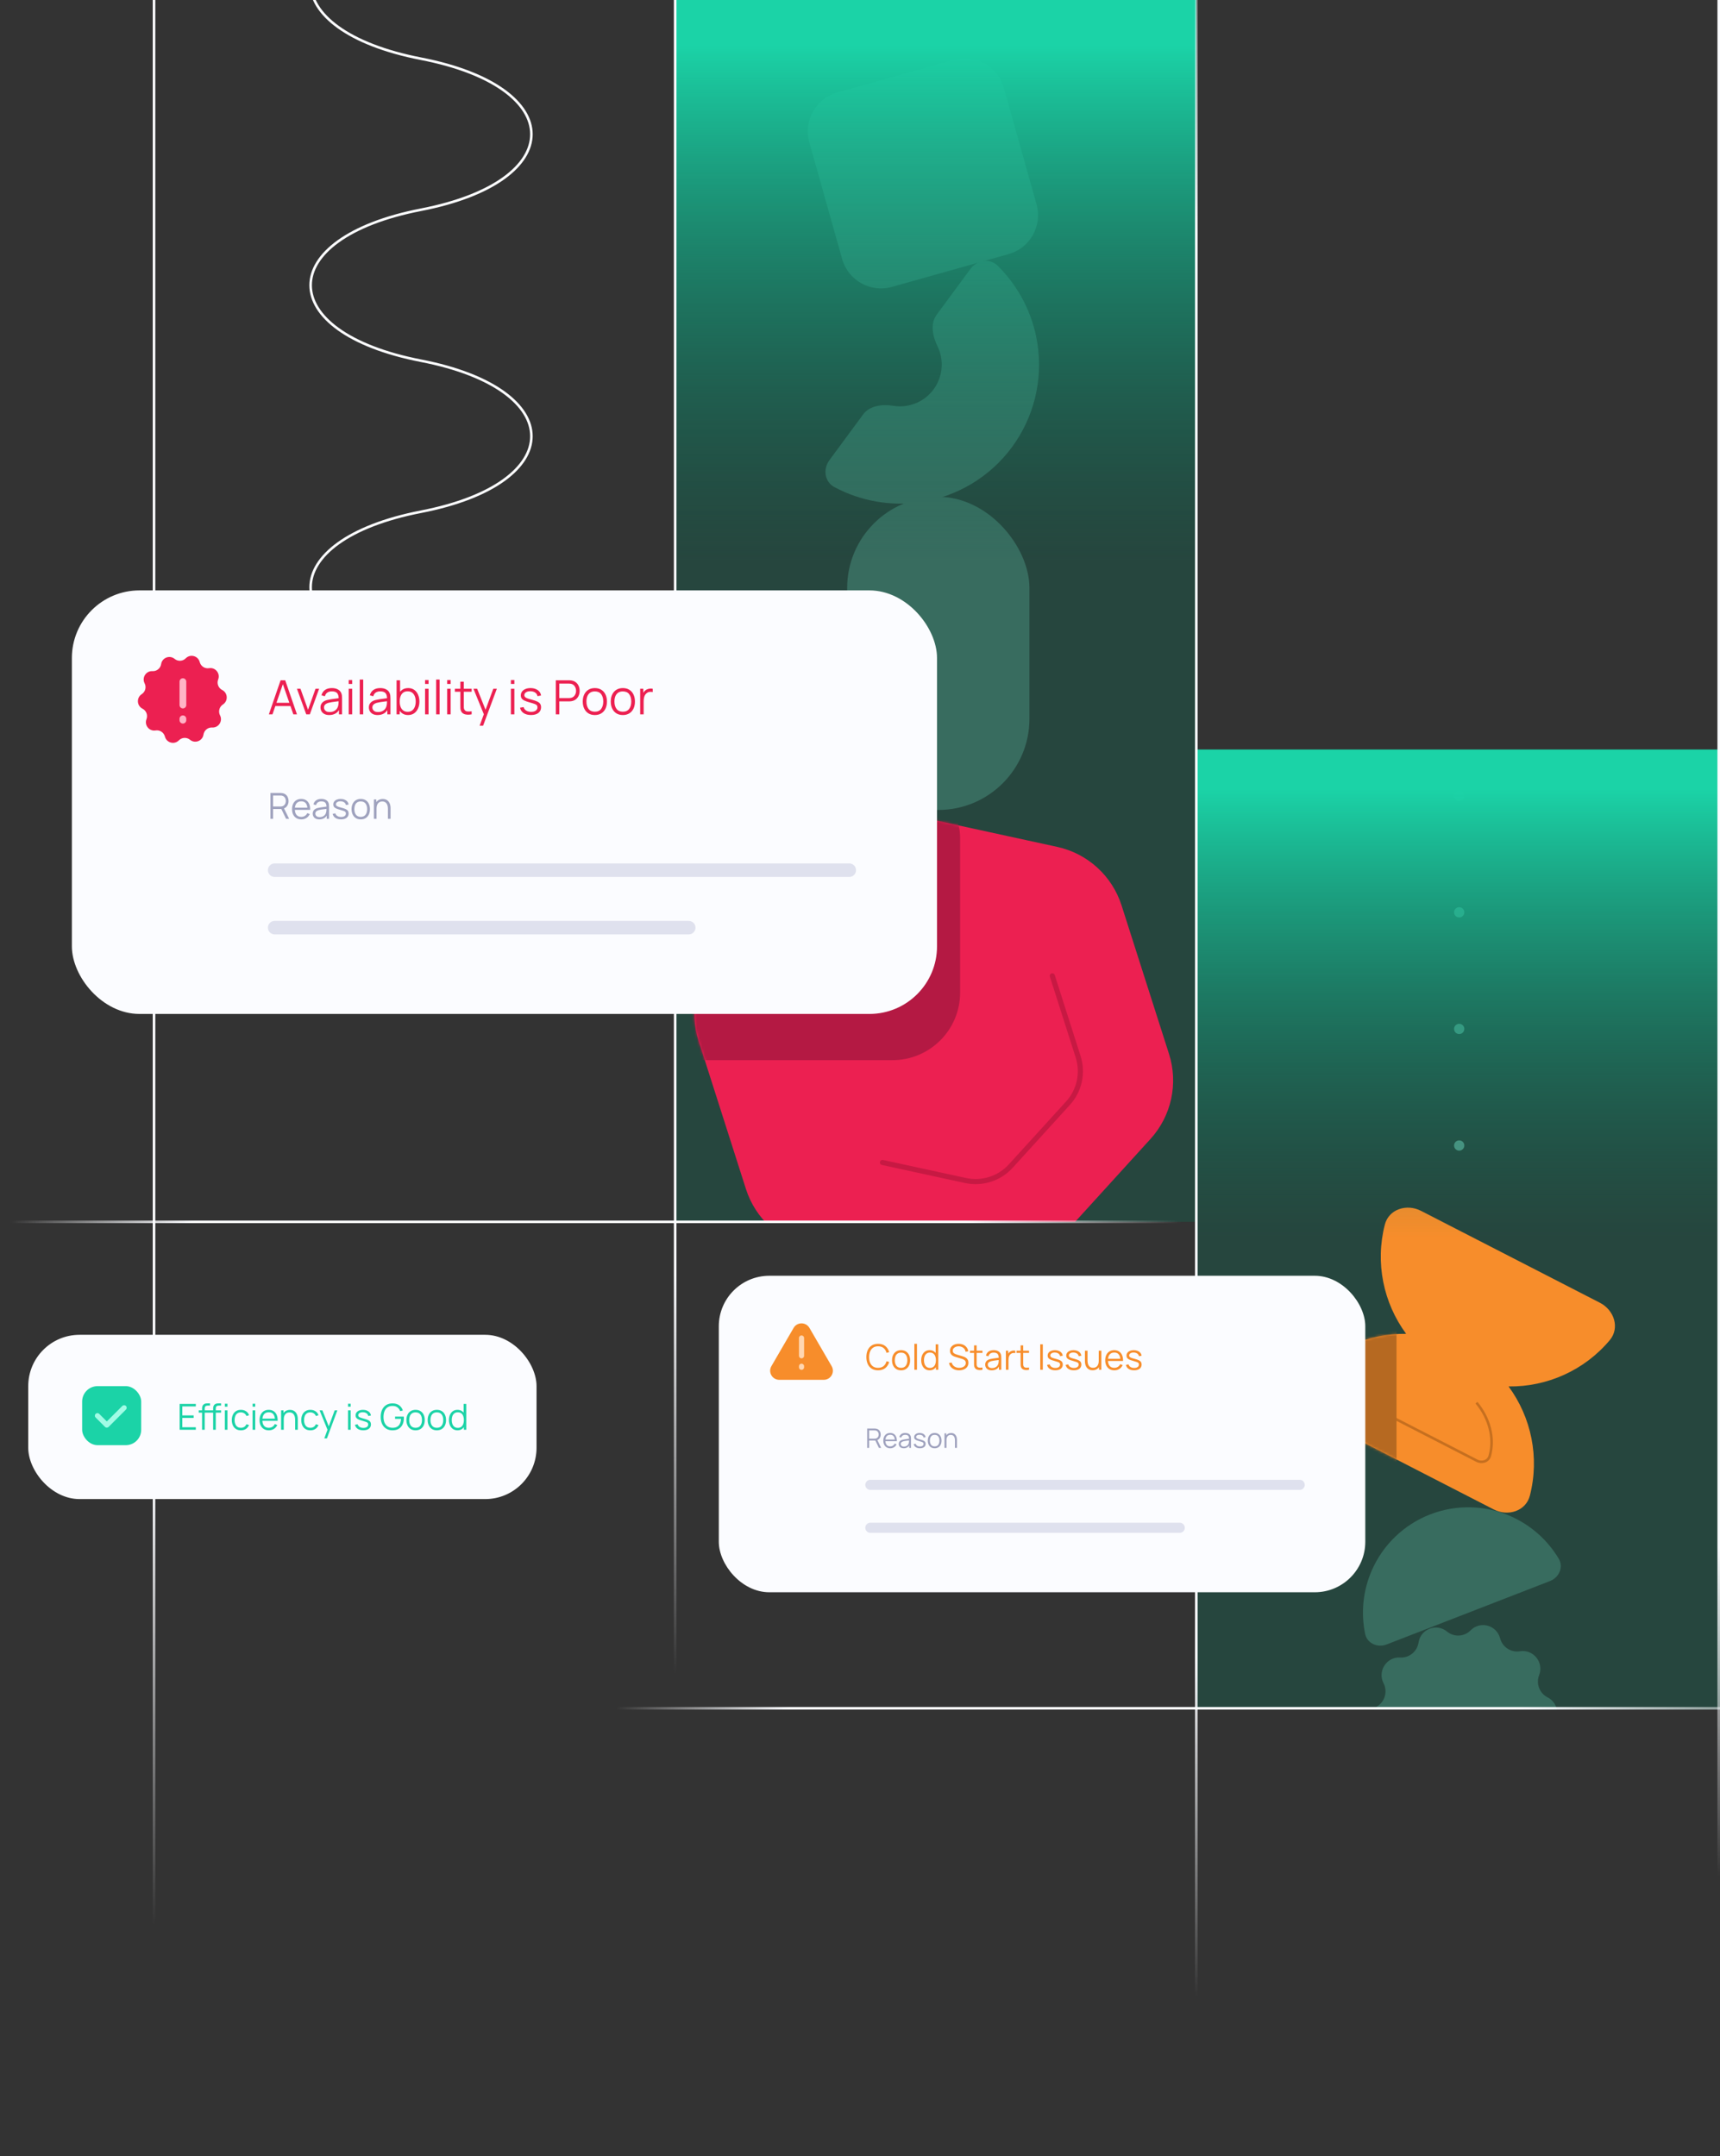 <svg width="670" height="840" viewBox="0 0 670 840" fill="none" xmlns="http://www.w3.org/2000/svg">
<rect x="0" y="0" width="670" height="840" fill="#333333" stroke="none"/>
<g clip-path="url(#clip0_1491_1760)">
<g clip-path="url(#clip1_1491_1760)">
<rect width="203" height="476" transform="translate(263)" fill="#26463E"/>
<path d="M320.17 327.313C328.32 318.352 340.631 314.419 352.467 316.996L411.807 329.918C423.643 332.495 433.204 341.191 436.89 352.729L455.37 410.58C459.056 422.119 456.306 434.747 448.156 443.708L407.296 488.638C399.146 497.599 386.835 501.532 374.999 498.955L315.659 486.033C303.823 483.456 294.261 474.76 290.576 463.222L272.096 405.371C268.41 393.832 271.16 381.204 279.31 372.243L320.17 327.313Z" fill="#EC2051"/>
<path d="M409.914 380.168L419.974 411.699C421.98 417.988 420.477 424.872 416.029 429.759L393.73 454.261C389.283 459.148 382.567 461.295 376.113 459.893L343.754 452.864" stroke="#C71943" stroke-width="2" stroke-linecap="round"/>
<mask id="mask0_1491_1760" style="mask-type:alpha" maskUnits="userSpaceOnUse" x="270" y="316" width="187" height="184">
<path d="M320.171 327.313C328.32 318.352 340.632 314.419 352.467 316.996L411.808 329.918C423.643 332.495 433.205 341.191 436.891 352.729L455.371 410.58C459.056 422.119 456.307 434.747 448.157 443.708L407.296 488.638C399.146 497.599 386.835 501.532 375 498.955L315.659 486.033C303.823 483.456 294.262 474.76 290.576 463.222L272.096 405.371C268.41 393.832 271.16 381.204 279.31 372.243L320.171 327.313Z" fill="#EC2051"/>
</mask>
<g mask="url(#mask0_1491_1760)">
<rect x="179" y="300" width="195" height="113" rx="26.33" fill="#B41943"/>
</g>
<rect x="330" y="193.538" width="71" height="122" rx="35.5" fill="#386C5F"/>
<path d="M323.066 179.289C320.502 182.766 321.222 187.721 325.032 189.76C335.276 195.242 347.077 197.325 358.694 195.579C372.904 193.443 385.675 185.75 394.197 174.194C402.718 162.637 406.293 148.163 404.134 133.957C402.37 122.342 396.891 111.684 388.627 103.518C385.554 100.481 380.607 101.257 378.043 104.735L364.856 122.617C362.292 126.094 363.277 130.982 365.18 134.861C365.906 136.34 366.409 137.932 366.661 139.59C367.31 143.861 366.235 148.212 363.674 151.686C361.112 155.16 357.273 157.472 353.001 158.114C351.343 158.364 349.672 158.353 348.045 158.097C343.777 157.426 338.817 157.929 336.252 161.407L323.066 179.289Z" fill="#386C5F"/>
<path d="M315.259 55.44C312.907 47.075 317.781 38.387 326.146 36.035L371.586 23.259C379.951 20.907 388.639 25.781 390.991 34.147L403.767 79.586C406.119 87.951 401.245 96.639 392.879 98.991L347.44 111.767C339.075 114.119 330.387 109.245 328.035 100.88L315.259 55.44Z" fill="#386C5F"/>
<rect x="466" y="219" width="203" height="219" transform="rotate(-180 466 219)" fill="url(#paint0_linear_1491_1760)"/>
</g>
<g clip-path="url(#clip2_1491_1760)">
<rect width="204" height="374" transform="translate(466 292)" fill="#26463E"/>
<path d="M540.161 640.624C536.6 642.006 532.528 640.241 531.761 636.498C530.061 628.207 530.95 619.534 534.399 611.689C538.783 601.72 546.945 593.907 557.09 589.969C567.234 586.031 578.53 586.291 588.492 590.691C596.33 594.153 602.838 599.955 607.178 607.221C609.137 610.501 607.323 614.551 603.761 615.934L540.161 640.624Z" fill="#386C5F"/>
<path d="M623.226 507.516L553.519 471.702C547.96 468.846 540.993 471.033 539.438 477.087C535.624 491.936 538.861 507.575 547.741 519.618C532.78 519.411 518.181 525.886 508.33 537.634C504.315 542.423 506.594 549.361 512.153 552.217L581.86 588.031C587.419 590.887 594.386 588.699 595.941 582.646C599.755 567.797 596.518 552.158 587.638 540.115C602.599 540.322 617.198 533.847 627.049 522.099C631.064 517.31 628.785 510.372 623.226 507.516Z" fill="#F78D2B"/>
<path d="M532.486 547.055L575.312 569.058C577.277 570.068 579.734 569.295 580.32 567.165C582.233 560.211 580.181 552.512 575.133 546.442" stroke="#C66F1F"/>
<mask id="mask1_1491_1760" style="mask-type:alpha" maskUnits="userSpaceOnUse" x="506" y="470" width="124" height="120">
<path d="M623.226 507.516L553.519 471.702C547.96 468.846 540.993 471.033 539.438 477.087C535.624 491.936 538.861 507.575 547.741 519.618C532.78 519.411 518.181 525.886 508.33 537.634C504.315 542.423 506.594 549.361 512.153 552.217L581.86 588.031C587.419 590.887 594.386 588.699 595.941 582.646C599.755 567.797 596.518 552.158 587.638 540.115C602.599 540.322 617.198 533.847 627.049 522.099C631.064 517.31 628.785 510.372 623.226 507.516Z" fill="#F78D2B"/>
</mask>
<g mask="url(#mask1_1491_1760)">
<rect x="413" y="518" width="131" height="104" fill="#B66921"/>
</g>
<circle cx="568.408" cy="310" r="2" transform="rotate(90 568.408 310)" fill="#539786"/>
<circle cx="568.408" cy="355.418" r="2" transform="rotate(90 568.408 355.418)" fill="#539786"/>
<circle cx="568.408" cy="400.837" r="2" transform="rotate(90 568.408 400.837)" fill="#539786"/>
<circle cx="568.408" cy="446.256" r="2" transform="rotate(90 568.408 446.256)" fill="#539786"/>
<rect x="670" y="482" width="204" height="190" transform="rotate(-180 670 482)" fill="url(#paint1_linear_1491_1760)"/>
<path d="M602.842 661.24C607.575 663.64 607.922 670.308 603.465 673.187C600.496 675.104 599.465 678.98 601.082 682.137C603.511 686.878 599.899 692.475 594.61 692.166C591.087 691.96 587.989 694.484 587.455 697.994C586.652 703.264 580.459 705.653 576.359 702.274C573.628 700.024 569.646 700.231 567.164 702.753C563.437 706.54 557.03 704.808 555.684 699.65C554.787 696.214 551.443 694.027 547.961 694.597C542.733 695.455 538.558 690.263 540.481 685.296C541.762 681.988 540.333 678.24 537.181 676.642C532.449 674.242 532.101 667.574 536.558 664.695C539.527 662.777 540.559 658.902 538.941 655.744C536.512 651.004 540.125 645.406 545.413 645.716C548.936 645.921 552.034 643.398 552.569 639.888C553.371 634.617 559.564 632.229 563.664 635.608C566.395 637.858 570.377 637.65 572.859 635.128C576.586 631.341 582.994 633.073 584.339 638.232C585.236 641.667 588.58 643.855 592.062 643.284C597.29 642.427 601.465 647.618 599.542 652.586C598.261 655.894 599.69 659.641 602.842 661.24Z" fill="#386C5F"/>
</g>
<path d="M466 778L466 -65" stroke="url(#paint2_linear_1491_1760)"/>
<path d="M60 750L60 -366" stroke="url(#paint3_linear_1491_1760)"/>
<path d="M669.5 731L669.5 -366" stroke="url(#paint4_linear_1491_1760)"/>
<path d="M4 476L460 476" stroke="url(#paint5_linear_1491_1760)"/>
<path d="M240 665.5L670 665.5" stroke="url(#paint6_linear_1491_1760)"/>
<path d="M263 652L263 -336" stroke="url(#paint7_linear_1491_1760)"/>
<path d="M164 -683C221.333 -671.841 221.333 -635.335 164 -624.176C106.667 -613.018 106.667 -576.512 164 -565.353C221.333 -554.194 221.333 -517.688 164 -506.529C106.667 -495.371 106.667 -458.864 164 -447.706C221.333 -436.547 221.333 -400.041 164 -388.882C106.667 -377.724 106.667 -341.217 164 -330.059C221.333 -318.9 221.333 -282.394 164 -271.235C106.667 -260.077 106.667 -223.57 164 -212.412C221.333 -201.253 221.333 -164.747 164 -153.588C106.667 -142.43 106.667 -105.923 164 -94.765C221.333 -83.606 221.333 -47.1 164 -35.941C106.667 -24.783 106.667 11.724 164 22.882C221.333 34.041 221.333 70.547 164 81.706C106.667 92.864 106.667 129.371 164 140.529C221.333 151.688 221.333 188.194 164 199.353C106.667 210.511 106.667 247.018 164 258.177C221.333 269.335 221.333 305.841 164 317" stroke="#FBFCFF"/>
<rect x="28" y="230" width="337" height="165" rx="26.332" fill="#FBFCFF"/>
<path d="M104.732 278.282L109.303 265.01H111.1L115.672 278.282H114.261L109.921 265.766H110.455L106.142 278.282H104.732ZM106.769 275.065V273.793H113.626V275.065H106.769ZM119.289 278.282L115.676 268.328H117.049L119.989 276.512L122.911 268.328H124.303L120.69 278.282H119.289ZM128.248 278.558C127.498 278.558 126.868 278.423 126.359 278.153C125.855 277.882 125.477 277.523 125.225 277.074C124.973 276.626 124.847 276.137 124.847 275.609C124.847 275.068 124.955 274.608 125.17 274.227C125.391 273.84 125.689 273.523 126.064 273.277C126.445 273.032 126.884 272.844 127.382 272.715C127.885 272.592 128.441 272.485 129.05 272.393C129.664 272.294 130.263 272.211 130.847 272.144C131.437 272.07 131.953 271.999 132.395 271.932L131.916 272.227C131.934 271.244 131.744 270.516 131.344 270.042C130.945 269.569 130.251 269.333 129.262 269.333C128.58 269.333 128.002 269.486 127.529 269.794C127.062 270.101 126.733 270.586 126.543 271.25L125.225 270.863C125.452 269.972 125.91 269.281 126.598 268.789C127.286 268.298 128.18 268.052 129.28 268.052C130.189 268.052 130.96 268.224 131.593 268.568C132.232 268.906 132.684 269.397 132.948 270.042C133.071 270.331 133.151 270.654 133.188 271.01C133.225 271.367 133.243 271.729 133.243 272.098V278.282H132.036V275.784L132.386 275.932C132.048 276.786 131.523 277.437 130.81 277.885C130.097 278.334 129.243 278.558 128.248 278.558ZM128.405 277.388C129.037 277.388 129.59 277.274 130.063 277.047C130.537 276.819 130.917 276.509 131.206 276.116C131.495 275.717 131.682 275.268 131.768 274.77C131.842 274.451 131.882 274.101 131.888 273.72C131.894 273.333 131.897 273.044 131.897 272.853L132.414 273.121C131.953 273.182 131.452 273.244 130.911 273.305C130.377 273.366 129.848 273.437 129.326 273.517C128.81 273.597 128.343 273.692 127.925 273.803C127.643 273.883 127.369 273.996 127.105 274.144C126.841 274.285 126.623 274.475 126.451 274.715C126.285 274.955 126.202 275.253 126.202 275.609C126.202 275.898 126.272 276.177 126.414 276.448C126.561 276.718 126.795 276.942 127.114 277.12C127.44 277.299 127.87 277.388 128.405 277.388ZM135.827 266.439V264.918H137.181V266.439H135.827ZM135.827 278.282V268.328H137.181V278.282H135.827ZM140.129 278.282V264.734H141.483V278.282H140.129ZM147.094 278.558C146.345 278.558 145.715 278.423 145.205 278.153C144.701 277.882 144.323 277.523 144.071 277.074C143.819 276.626 143.693 276.137 143.693 275.609C143.693 275.068 143.801 274.608 144.016 274.227C144.237 273.84 144.535 273.523 144.91 273.277C145.291 273.032 145.73 272.844 146.228 272.715C146.732 272.592 147.288 272.485 147.896 272.393C148.51 272.294 149.11 272.211 149.693 272.144C150.283 272.07 150.799 271.999 151.242 271.932L150.762 272.227C150.781 271.244 150.59 270.516 150.191 270.042C149.792 269.569 149.097 269.333 148.108 269.333C147.426 269.333 146.848 269.486 146.375 269.794C145.908 270.101 145.58 270.586 145.389 271.25L144.071 270.863C144.299 269.972 144.756 269.281 145.445 268.789C146.133 268.298 147.027 268.052 148.126 268.052C149.036 268.052 149.807 268.224 150.44 268.568C151.079 268.906 151.53 269.397 151.795 270.042C151.917 270.331 151.997 270.654 152.034 271.01C152.071 271.367 152.089 271.729 152.089 272.098V278.282H150.882V275.784L151.232 275.932C150.894 276.786 150.369 277.437 149.656 277.885C148.944 278.334 148.09 278.558 147.094 278.558ZM147.251 277.388C147.884 277.388 148.437 277.274 148.91 277.047C149.383 276.819 149.764 276.509 150.053 276.116C150.341 275.717 150.529 275.268 150.615 274.77C150.689 274.451 150.729 274.101 150.735 273.72C150.741 273.333 150.744 273.044 150.744 272.853L151.26 273.121C150.799 273.182 150.298 273.244 149.758 273.305C149.223 273.366 148.695 273.437 148.173 273.517C147.656 273.597 147.189 273.692 146.772 273.803C146.489 273.883 146.216 273.996 145.951 274.144C145.687 274.285 145.469 274.475 145.297 274.715C145.131 274.955 145.048 275.253 145.048 275.609C145.048 275.898 145.119 276.177 145.26 276.448C145.408 276.718 145.641 276.942 145.961 277.12C146.286 277.299 146.716 277.388 147.251 277.388ZM158.959 278.558C158.043 278.558 157.269 278.328 156.636 277.867C156.003 277.4 155.524 276.77 155.198 275.978C154.873 275.179 154.71 274.285 154.71 273.296C154.71 272.288 154.873 271.391 155.198 270.605C155.53 269.812 156.016 269.188 156.655 268.734C157.293 268.279 158.08 268.052 159.014 268.052C159.923 268.052 160.703 268.282 161.355 268.743C162.006 269.204 162.504 269.83 162.848 270.623C163.198 271.416 163.373 272.307 163.373 273.296C163.373 274.291 163.198 275.185 162.848 275.978C162.498 276.77 161.994 277.4 161.336 277.867C160.679 278.328 159.886 278.558 158.959 278.558ZM154.479 278.282V265.01H155.843V270.789H155.696V278.282H154.479ZM158.82 277.296C159.515 277.296 160.092 277.12 160.553 276.77C161.014 276.42 161.358 275.944 161.585 275.342C161.819 274.733 161.935 274.051 161.935 273.296C161.935 272.546 161.822 271.87 161.594 271.268C161.367 270.666 161.02 270.19 160.553 269.84C160.092 269.489 159.505 269.314 158.793 269.314C158.098 269.314 157.521 269.483 157.06 269.821C156.605 270.159 156.264 270.629 156.037 271.231C155.81 271.827 155.696 272.515 155.696 273.296C155.696 274.064 155.81 274.752 156.037 275.36C156.264 275.962 156.608 276.435 157.069 276.779C157.53 277.124 158.114 277.296 158.82 277.296ZM165.581 266.439V264.918H166.936V266.439H165.581ZM165.581 278.282V268.328H166.936V278.282H165.581ZM169.883 278.282V264.734H171.238V278.282H169.883ZM174.185 266.439V264.918H175.54V266.439H174.185ZM174.185 278.282V268.328H175.54V278.282H174.185ZM183.722 278.282C183.163 278.398 182.61 278.445 182.063 278.42C181.523 278.395 181.037 278.279 180.607 278.07C180.183 277.861 179.861 277.535 179.64 277.093C179.461 276.724 179.363 276.352 179.345 275.978C179.332 275.597 179.326 275.164 179.326 274.678V265.563H180.672V274.623C180.672 275.041 180.675 275.391 180.681 275.674C180.693 275.95 180.758 276.196 180.875 276.411C181.096 276.823 181.446 277.068 181.925 277.148C182.411 277.228 183.01 277.21 183.722 277.093V278.282ZM177.197 269.489V268.328H183.722V269.489H177.197ZM186.833 282.706L188.759 277.48L188.787 279.028L184.427 268.328H185.865L189.441 277.277H188.851L192.15 268.328H193.533L188.187 282.706H186.833ZM199.008 266.439V264.918H200.363V266.439H199.008ZM199.008 278.282V268.328H200.363V278.282H199.008ZM206.84 278.549C205.673 278.549 204.711 278.297 203.955 277.793C203.206 277.289 202.745 276.589 202.573 275.692L203.955 275.462C204.103 276.027 204.438 276.478 204.96 276.816C205.488 277.148 206.14 277.314 206.914 277.314C207.669 277.314 208.265 277.157 208.702 276.844C209.138 276.525 209.356 276.091 209.356 275.545C209.356 275.237 209.285 274.988 209.144 274.798C209.009 274.601 208.729 274.42 208.305 274.254C207.881 274.088 207.249 273.892 206.407 273.664C205.504 273.419 204.797 273.173 204.287 272.927C203.777 272.681 203.415 272.399 203.2 272.079C202.985 271.754 202.877 271.357 202.877 270.89C202.877 270.325 203.037 269.83 203.356 269.407C203.676 268.976 204.118 268.645 204.683 268.411C205.249 268.172 205.906 268.052 206.656 268.052C207.405 268.052 208.075 268.175 208.665 268.42C209.261 268.66 209.74 268.998 210.103 269.434C210.465 269.87 210.68 270.377 210.748 270.955L209.365 271.204C209.273 270.62 208.981 270.159 208.49 269.821C208.004 269.477 207.387 269.299 206.637 269.287C205.931 269.268 205.356 269.403 204.914 269.692C204.471 269.975 204.25 270.353 204.25 270.826C204.25 271.09 204.33 271.317 204.49 271.508C204.65 271.692 204.938 271.867 205.356 272.033C205.78 272.199 206.382 272.38 207.163 272.577C208.078 272.81 208.797 273.056 209.319 273.314C209.841 273.572 210.213 273.876 210.434 274.227C210.655 274.577 210.766 275.01 210.766 275.526C210.766 276.466 210.416 277.207 209.715 277.747C209.021 278.282 208.063 278.549 206.84 278.549ZM216.5 278.282V265.01H221.624C221.753 265.01 221.898 265.017 222.058 265.029C222.223 265.035 222.389 265.053 222.555 265.084C223.249 265.189 223.836 265.431 224.315 265.812C224.801 266.187 225.166 266.66 225.412 267.231C225.664 267.803 225.79 268.436 225.79 269.13C225.79 269.818 225.664 270.448 225.412 271.019C225.16 271.591 224.792 272.067 224.306 272.448C223.827 272.823 223.243 273.062 222.555 273.167C222.389 273.191 222.223 273.21 222.058 273.222C221.898 273.234 221.753 273.24 221.624 273.24H217.855V278.282H216.5ZM217.855 271.95H221.587C221.698 271.95 221.827 271.944 221.975 271.932C222.122 271.919 222.266 271.898 222.408 271.867C222.862 271.769 223.234 271.582 223.523 271.305C223.818 271.029 224.036 270.7 224.177 270.319C224.325 269.938 224.398 269.542 224.398 269.13C224.398 268.718 224.325 268.322 224.177 267.941C224.036 267.554 223.818 267.222 223.523 266.946C223.234 266.669 222.862 266.482 222.408 266.384C222.266 266.353 222.122 266.334 221.975 266.328C221.827 266.316 221.698 266.31 221.587 266.31H217.855V271.95ZM231.709 278.558C230.72 278.558 229.875 278.334 229.174 277.885C228.474 277.437 227.936 276.816 227.562 276.024C227.187 275.231 226.999 274.322 226.999 273.296C226.999 272.251 227.19 271.336 227.571 270.549C227.952 269.763 228.492 269.152 229.193 268.715C229.899 268.273 230.738 268.052 231.709 268.052C232.704 268.052 233.552 268.276 234.253 268.725C234.959 269.167 235.497 269.784 235.865 270.577C236.24 271.363 236.428 272.27 236.428 273.296C236.428 274.34 236.24 275.259 235.865 276.051C235.491 276.838 234.95 277.452 234.243 277.895C233.537 278.337 232.692 278.558 231.709 278.558ZM231.709 277.259C232.815 277.259 233.638 276.893 234.179 276.162C234.72 275.425 234.99 274.469 234.99 273.296C234.99 272.092 234.716 271.133 234.17 270.42C233.629 269.708 232.809 269.351 231.709 269.351C230.965 269.351 230.351 269.52 229.866 269.858C229.386 270.19 229.027 270.654 228.787 271.25C228.554 271.84 228.437 272.522 228.437 273.296C228.437 274.494 228.714 275.455 229.267 276.18C229.82 276.899 230.634 277.259 231.709 277.259ZM242.617 278.558C241.628 278.558 240.783 278.334 240.083 277.885C239.382 277.437 238.845 276.816 238.47 276.024C238.095 275.231 237.908 274.322 237.908 273.296C237.908 272.251 238.098 271.336 238.479 270.549C238.86 269.763 239.401 269.152 240.101 268.715C240.808 268.273 241.646 268.052 242.617 268.052C243.613 268.052 244.46 268.276 245.161 268.725C245.867 269.167 246.405 269.784 246.774 270.577C247.148 271.363 247.336 272.27 247.336 273.296C247.336 274.34 247.148 275.259 246.774 276.051C246.399 276.838 245.858 277.452 245.152 277.895C244.445 278.337 243.6 278.558 242.617 278.558ZM242.617 277.259C243.723 277.259 244.546 276.893 245.087 276.162C245.628 275.425 245.898 274.469 245.898 273.296C245.898 272.092 245.625 271.133 245.078 270.42C244.537 269.708 243.717 269.351 242.617 269.351C241.874 269.351 241.259 269.52 240.774 269.858C240.295 270.19 239.935 270.654 239.696 271.25C239.462 271.84 239.345 272.522 239.345 273.296C239.345 274.494 239.622 275.455 240.175 276.18C240.728 276.899 241.542 277.259 242.617 277.259ZM249.369 278.282V268.328H250.585V270.724L250.346 270.411C250.456 270.116 250.601 269.846 250.779 269.6C250.957 269.348 251.151 269.142 251.36 268.983C251.618 268.755 251.919 268.583 252.263 268.466C252.607 268.344 252.954 268.273 253.304 268.254C253.654 268.23 253.974 268.254 254.263 268.328V269.6C253.9 269.508 253.504 269.486 253.074 269.536C252.644 269.585 252.247 269.757 251.885 270.052C251.553 270.31 251.304 270.62 251.138 270.982C250.973 271.339 250.862 271.72 250.807 272.125C250.751 272.525 250.724 272.921 250.724 273.314V278.282H249.369Z" fill="#EC2051"/>
<path d="M105.343 319V308.92H109.235C109.333 308.92 109.443 308.925 109.564 308.934C109.69 308.939 109.816 308.953 109.942 308.976C110.47 309.055 110.915 309.24 111.279 309.529C111.648 309.814 111.926 310.173 112.112 310.607C112.304 311.041 112.399 311.522 112.399 312.049C112.399 312.81 112.199 313.47 111.797 314.03C111.396 314.59 110.822 314.942 110.075 315.087L109.718 315.171H106.372V319H105.343ZM111.447 319L109.459 314.898L110.446 314.52L112.63 319H111.447ZM106.372 314.191H109.207C109.291 314.191 109.389 314.186 109.501 314.177C109.613 314.168 109.723 314.151 109.83 314.128C110.176 314.053 110.458 313.911 110.677 313.701C110.901 313.491 111.067 313.241 111.174 312.952C111.286 312.663 111.342 312.362 111.342 312.049C111.342 311.736 111.286 311.435 111.174 311.146C111.067 310.852 110.901 310.6 110.677 310.39C110.458 310.18 110.176 310.038 109.83 309.963C109.723 309.94 109.613 309.926 109.501 309.921C109.389 309.912 109.291 309.907 109.207 309.907H106.372V314.191ZM117.374 319.21C116.637 319.21 115.998 319.047 115.456 318.72C114.92 318.393 114.502 317.934 114.203 317.341C113.905 316.748 113.755 316.053 113.755 315.255C113.755 314.429 113.902 313.715 114.196 313.113C114.49 312.511 114.903 312.047 115.435 311.72C115.972 311.393 116.604 311.23 117.332 311.23C118.079 311.23 118.716 311.403 119.243 311.748C119.771 312.089 120.17 312.579 120.44 313.218C120.711 313.857 120.835 314.62 120.811 315.507H119.761V315.143C119.743 314.163 119.53 313.423 119.124 312.924C118.723 312.425 118.135 312.175 117.36 312.175C116.548 312.175 115.925 312.439 115.491 312.966C115.062 313.493 114.847 314.245 114.847 315.22C114.847 316.172 115.062 316.912 115.491 317.439C115.925 317.962 116.539 318.223 117.332 318.223C117.874 318.223 118.345 318.099 118.746 317.852C119.152 317.6 119.472 317.238 119.705 316.767L120.664 317.138C120.366 317.796 119.925 318.307 119.341 318.671C118.763 319.03 118.107 319.21 117.374 319.21ZM114.483 315.507V314.646H120.258V315.507H114.483ZM124.391 319.21C123.822 319.21 123.343 319.107 122.956 318.902C122.573 318.697 122.286 318.424 122.095 318.083C121.904 317.742 121.808 317.371 121.808 316.97C121.808 316.559 121.89 316.209 122.053 315.92C122.221 315.626 122.447 315.386 122.732 315.199C123.021 315.012 123.355 314.87 123.733 314.772C124.116 314.679 124.538 314.597 125 314.527C125.467 314.452 125.922 314.389 126.365 314.338C126.813 314.282 127.205 314.228 127.541 314.177L127.177 314.401C127.191 313.654 127.046 313.101 126.743 312.742C126.44 312.383 125.912 312.203 125.161 312.203C124.643 312.203 124.204 312.32 123.845 312.553C123.49 312.786 123.241 313.155 123.096 313.659L122.095 313.365C122.268 312.688 122.615 312.163 123.138 311.79C123.661 311.417 124.34 311.23 125.175 311.23C125.866 311.23 126.451 311.361 126.932 311.622C127.417 311.879 127.76 312.252 127.961 312.742C128.054 312.961 128.115 313.206 128.143 313.477C128.171 313.748 128.185 314.023 128.185 314.303V319H127.268V317.103L127.534 317.215C127.277 317.864 126.878 318.358 126.337 318.699C125.796 319.04 125.147 319.21 124.391 319.21ZM124.51 318.321C124.991 318.321 125.411 318.235 125.77 318.062C126.129 317.889 126.419 317.654 126.638 317.355C126.857 317.052 127 316.711 127.065 316.333C127.121 316.09 127.151 315.824 127.156 315.535C127.161 315.241 127.163 315.022 127.163 314.877L127.555 315.08C127.205 315.127 126.825 315.173 126.414 315.22C126.008 315.267 125.607 315.32 125.21 315.381C124.818 315.442 124.463 315.514 124.146 315.598C123.931 315.659 123.724 315.745 123.523 315.857C123.322 315.964 123.157 316.109 123.026 316.291C122.9 316.473 122.837 316.699 122.837 316.97C122.837 317.189 122.891 317.402 122.998 317.607C123.11 317.812 123.287 317.983 123.53 318.118C123.777 318.253 124.104 318.321 124.51 318.321ZM132.828 319.203C131.942 319.203 131.211 319.012 130.637 318.629C130.068 318.246 129.718 317.714 129.587 317.033L130.637 316.858C130.749 317.287 131.004 317.63 131.4 317.887C131.802 318.139 132.296 318.265 132.884 318.265C133.458 318.265 133.911 318.146 134.242 317.908C134.574 317.665 134.739 317.336 134.739 316.921C134.739 316.688 134.686 316.499 134.578 316.354C134.476 316.205 134.263 316.067 133.941 315.941C133.619 315.815 133.139 315.666 132.499 315.493C131.813 315.306 131.277 315.12 130.889 314.933C130.502 314.746 130.227 314.532 130.063 314.289C129.9 314.042 129.818 313.741 129.818 313.386C129.818 312.957 129.94 312.581 130.182 312.259C130.425 311.932 130.761 311.68 131.19 311.503C131.62 311.321 132.119 311.23 132.688 311.23C133.258 311.23 133.766 311.323 134.214 311.51C134.667 311.692 135.031 311.949 135.306 312.28C135.582 312.611 135.745 312.996 135.796 313.435L134.746 313.624C134.676 313.181 134.455 312.831 134.081 312.574C133.713 312.313 133.244 312.177 132.674 312.168C132.138 312.154 131.701 312.257 131.365 312.476C131.029 312.691 130.861 312.978 130.861 313.337C130.861 313.538 130.922 313.71 131.043 313.855C131.165 313.995 131.384 314.128 131.701 314.254C132.023 314.38 132.481 314.518 133.073 314.667C133.769 314.844 134.315 315.031 134.711 315.227C135.108 315.423 135.39 315.654 135.558 315.92C135.726 316.186 135.81 316.515 135.81 316.907C135.81 317.621 135.544 318.183 135.012 318.594C134.485 319 133.757 319.203 132.828 319.203ZM140.52 319.21C139.768 319.21 139.127 319.04 138.595 318.699C138.063 318.358 137.654 317.887 137.37 317.285C137.085 316.683 136.943 315.992 136.943 315.213C136.943 314.42 137.087 313.724 137.377 313.127C137.666 312.53 138.077 312.065 138.609 311.734C139.145 311.398 139.782 311.23 140.52 311.23C141.276 311.23 141.92 311.4 142.452 311.741C142.988 312.077 143.397 312.546 143.677 313.148C143.961 313.745 144.104 314.434 144.104 315.213C144.104 316.006 143.961 316.704 143.677 317.306C143.392 317.903 142.981 318.37 142.445 318.706C141.908 319.042 141.266 319.21 140.52 319.21ZM140.52 318.223C141.36 318.223 141.985 317.945 142.396 317.39C142.806 316.83 143.012 316.104 143.012 315.213C143.012 314.298 142.804 313.57 142.389 313.029C141.978 312.488 141.355 312.217 140.52 312.217C139.955 312.217 139.488 312.345 139.12 312.602C138.756 312.854 138.483 313.206 138.301 313.659C138.123 314.107 138.035 314.625 138.035 315.213C138.035 316.123 138.245 316.853 138.665 317.404C139.085 317.95 139.703 318.223 140.52 318.223ZM151.108 319V315.143C151.108 314.723 151.068 314.338 150.989 313.988C150.91 313.633 150.781 313.325 150.604 313.064C150.431 312.798 150.205 312.593 149.925 312.448C149.65 312.303 149.314 312.231 148.917 312.231C148.553 312.231 148.231 312.294 147.951 312.42C147.676 312.546 147.442 312.728 147.251 312.966C147.064 313.199 146.922 313.484 146.824 313.82C146.726 314.156 146.677 314.539 146.677 314.968L145.949 314.807C145.949 314.032 146.084 313.381 146.355 312.854C146.626 312.327 146.999 311.928 147.475 311.657C147.951 311.386 148.497 311.251 149.113 311.251C149.566 311.251 149.96 311.321 150.296 311.461C150.637 311.601 150.924 311.79 151.157 312.028C151.395 312.266 151.586 312.539 151.731 312.847C151.876 313.15 151.981 313.475 152.046 313.82C152.111 314.161 152.144 314.501 152.144 314.842V319H151.108ZM145.641 319V311.44H146.572V313.302H146.677V319H145.641Z" fill="#9FA2BE"/>
<path d="M106.996 339H330.818M106.996 361.382H268.28" stroke="#DFE1EE" stroke-width="5.266" stroke-linecap="round"/>
<path d="M86.541 268.795C88.779 269.93 88.943 273.082 86.836 274.444C85.432 275.35 84.944 277.183 85.709 278.675C86.858 280.916 85.15 283.563 82.649 283.417C80.984 283.319 79.519 284.513 79.266 286.172C78.887 288.664 75.959 289.793 74.02 288.196C72.729 287.132 70.847 287.23 69.673 288.422C67.911 290.213 64.882 289.394 64.245 286.955C63.822 285.331 62.241 284.296 60.594 284.566C58.123 284.972 56.149 282.517 57.058 280.169C57.663 278.605 56.988 276.833 55.498 276.077C53.26 274.942 53.096 271.79 55.203 270.429C56.607 269.522 57.094 267.69 56.33 266.197C55.181 263.956 56.889 261.31 59.39 261.456C61.055 261.553 62.52 260.36 62.773 258.7C63.152 256.209 66.08 255.079 68.019 256.677C69.31 257.741 71.192 257.643 72.366 256.45C74.128 254.66 77.157 255.479 77.793 257.917C78.217 259.542 79.798 260.576 81.444 260.306C83.916 259.901 85.89 262.355 84.981 264.704C84.375 266.268 85.051 268.04 86.541 268.795Z" fill="#EC2051"/>
<path d="M71.246 274.661L71.246 265.542M71.246 280.025L71.246 280.561" stroke="#FFB3C6" stroke-width="2.633" stroke-linecap="round"/>
<rect x="280" y="497" width="251.828" height="123.299" rx="19.677" fill="#FBFCFF"/>
<path d="M342.043 533.835C341.056 533.835 340.222 533.617 339.543 533.181C338.863 532.74 338.349 532.132 338 531.356C337.651 530.58 337.477 529.684 337.477 528.67C337.477 527.655 337.651 526.76 338 525.984C338.349 525.208 338.863 524.602 339.543 524.166C340.222 523.725 341.056 523.505 342.043 523.505C343.195 523.505 344.136 523.801 344.866 524.393C345.596 524.981 346.097 525.77 346.368 526.762L345.335 527.031C345.124 526.246 344.745 525.623 344.198 525.164C343.652 524.705 342.933 524.476 342.043 524.476C341.267 524.476 340.622 524.652 340.108 525.006C339.593 525.359 339.205 525.853 338.944 526.487C338.687 527.116 338.553 527.843 338.544 528.67C338.54 529.496 338.666 530.224 338.923 530.853C339.185 531.482 339.575 531.976 340.094 532.334C340.617 532.687 341.267 532.864 342.043 532.864C342.933 532.864 343.652 532.634 344.198 532.175C344.745 531.712 345.124 531.089 345.335 530.309L346.368 530.577C346.097 531.569 345.596 532.361 344.866 532.953C344.136 533.541 343.195 533.835 342.043 533.835ZM350.993 533.835C350.254 533.835 349.623 533.667 349.099 533.332C348.576 532.997 348.174 532.533 347.894 531.941C347.614 531.349 347.474 530.669 347.474 529.903C347.474 529.122 347.616 528.438 347.901 527.85C348.186 527.263 348.59 526.806 349.113 526.48C349.641 526.149 350.268 525.984 350.993 525.984C351.737 525.984 352.371 526.151 352.894 526.487C353.422 526.817 353.824 527.279 354.099 527.871C354.379 528.459 354.519 529.136 354.519 529.903C354.519 530.683 354.379 531.369 354.099 531.962C353.819 532.549 353.415 533.009 352.887 533.339C352.359 533.67 351.728 533.835 350.993 533.835ZM350.993 532.864C351.82 532.864 352.435 532.591 352.839 532.044C353.243 531.493 353.445 530.78 353.445 529.903C353.445 529.003 353.241 528.286 352.832 527.754C352.428 527.221 351.815 526.955 350.993 526.955C350.438 526.955 349.979 527.081 349.616 527.334C349.258 527.582 348.989 527.928 348.81 528.374C348.636 528.814 348.548 529.324 348.548 529.903C348.548 530.798 348.755 531.516 349.168 532.058C349.581 532.595 350.19 532.864 350.993 532.864ZM356.176 533.628V523.505H357.189V533.628H356.176ZM362.139 533.835C361.446 533.835 360.854 533.663 360.362 533.319C359.871 532.97 359.494 532.499 359.233 531.907C358.971 531.314 358.84 530.646 358.84 529.903C358.84 529.163 358.969 528.498 359.226 527.905C359.488 527.313 359.862 526.845 360.348 526.5C360.835 526.156 361.418 525.984 362.098 525.984C362.796 525.984 363.383 526.154 363.861 526.494C364.338 526.833 364.699 527.299 364.942 527.892C365.19 528.479 365.314 529.15 365.314 529.903C365.314 530.642 365.192 531.31 364.949 531.907C364.706 532.499 364.347 532.97 363.875 533.319C363.402 533.663 362.823 533.835 362.139 533.835ZM362.242 532.892C362.77 532.892 363.207 532.763 363.551 532.506C363.895 532.249 364.152 531.895 364.322 531.445C364.492 530.991 364.577 530.476 364.577 529.903C364.577 529.319 364.492 528.805 364.322 528.36C364.152 527.91 363.895 527.559 363.551 527.306C363.211 527.054 362.782 526.927 362.263 526.927C361.73 526.927 361.29 527.058 360.941 527.32C360.592 527.582 360.332 527.938 360.163 528.387C359.997 528.837 359.915 529.342 359.915 529.903C359.915 530.467 360 530.977 360.169 531.431C360.344 531.881 360.603 532.237 360.948 532.499C361.292 532.761 361.724 532.892 362.242 532.892ZM364.577 533.628V528.029H364.467V523.711H365.486V533.628H364.577ZM373.619 533.835C372.926 533.835 372.301 533.72 371.746 533.491C371.195 533.257 370.738 532.926 370.375 532.499C370.017 532.072 369.783 531.565 369.673 530.977L370.706 530.805C370.871 531.448 371.22 531.953 371.753 532.32C372.285 532.683 372.921 532.864 373.661 532.864C374.147 532.864 374.583 532.788 374.969 532.637C375.355 532.481 375.658 532.26 375.878 531.976C376.098 531.691 376.209 531.353 376.209 530.963C376.209 530.706 376.163 530.488 376.071 530.309C375.979 530.125 375.857 529.974 375.706 529.854C375.554 529.735 375.389 529.636 375.21 529.558C375.031 529.476 374.857 529.409 374.687 529.359L372.173 528.608C371.87 528.521 371.59 528.41 371.333 528.277C371.076 528.14 370.851 527.977 370.658 527.788C370.47 527.595 370.323 527.37 370.217 527.113C370.111 526.856 370.059 526.562 370.059 526.232C370.059 525.672 370.206 525.187 370.499 524.779C370.793 524.37 371.195 524.056 371.705 523.835C372.214 523.615 372.795 523.507 373.447 523.511C374.108 523.511 374.698 523.629 375.217 523.863C375.74 524.097 376.172 524.432 376.512 524.868C376.851 525.3 377.076 525.812 377.187 526.404L376.126 526.597C376.057 526.165 375.899 525.791 375.651 525.474C375.403 525.157 375.086 524.914 374.7 524.744C374.319 524.57 373.899 524.48 373.44 524.476C372.995 524.476 372.598 524.551 372.249 524.703C371.904 524.85 371.631 525.052 371.429 525.309C371.227 525.566 371.126 525.86 371.126 526.191C371.126 526.526 371.218 526.794 371.402 526.996C371.59 527.198 371.819 527.357 372.09 527.471C372.366 527.586 372.632 527.68 372.889 527.754L374.831 528.325C375.033 528.381 375.27 528.461 375.541 528.567C375.816 528.668 376.082 528.814 376.34 529.007C376.601 529.196 376.817 529.443 376.987 529.751C377.157 530.059 377.242 530.449 377.242 530.922C377.242 531.381 377.15 531.792 376.966 532.155C376.787 532.517 376.532 532.823 376.202 533.071C375.876 533.319 375.492 533.507 375.052 533.635C374.616 533.768 374.138 533.835 373.619 533.835ZM382.713 533.628C382.295 533.716 381.882 533.75 381.473 533.732C381.069 533.713 380.706 533.626 380.385 533.47C380.068 533.314 379.827 533.071 379.662 532.74C379.529 532.465 379.455 532.187 379.442 531.907C379.432 531.622 379.428 531.298 379.428 530.936V524.124H380.433V530.894C380.433 531.207 380.436 531.468 380.44 531.679C380.449 531.886 380.498 532.07 380.585 532.23C380.75 532.538 381.012 532.722 381.37 532.781C381.733 532.841 382.18 532.827 382.713 532.74V533.628ZM377.837 527.058V526.191H382.713V527.058H377.837ZM386.306 533.835C385.746 533.835 385.276 533.734 384.895 533.532C384.518 533.33 384.236 533.061 384.047 532.726C383.859 532.391 383.765 532.026 383.765 531.631C383.765 531.227 383.845 530.883 384.006 530.598C384.171 530.309 384.394 530.072 384.674 529.889C384.959 529.705 385.287 529.565 385.659 529.469C386.035 529.377 386.451 529.297 386.906 529.228C387.365 529.154 387.812 529.092 388.248 529.042C388.689 528.987 389.075 528.934 389.405 528.883L389.047 529.104C389.061 528.369 388.919 527.825 388.62 527.471C388.322 527.118 387.803 526.941 387.064 526.941C386.554 526.941 386.123 527.056 385.769 527.286C385.42 527.515 385.175 527.878 385.032 528.374L384.047 528.084C384.217 527.419 384.559 526.902 385.074 526.535C385.588 526.168 386.256 525.984 387.078 525.984C387.757 525.984 388.333 526.112 388.806 526.37C389.284 526.622 389.621 526.989 389.819 527.471C389.911 527.687 389.97 527.928 389.998 528.195C390.025 528.461 390.039 528.732 390.039 529.007V533.628H389.137V531.762L389.399 531.872C389.146 532.51 388.754 532.997 388.221 533.332C387.688 533.667 387.05 533.835 386.306 533.835ZM386.423 532.96C386.896 532.96 387.31 532.875 387.663 532.706C388.017 532.536 388.301 532.304 388.517 532.01C388.733 531.712 388.873 531.376 388.937 531.004C388.992 530.766 389.022 530.504 389.027 530.219C389.031 529.93 389.034 529.714 389.034 529.572L389.419 529.772C389.075 529.818 388.701 529.864 388.297 529.909C387.897 529.955 387.502 530.008 387.112 530.068C386.726 530.128 386.378 530.199 386.065 530.281C385.854 530.341 385.65 530.426 385.452 530.536C385.255 530.642 385.092 530.784 384.963 530.963C384.839 531.142 384.777 531.365 384.777 531.631C384.777 531.847 384.83 532.056 384.936 532.258C385.046 532.46 385.221 532.628 385.459 532.761C385.703 532.894 386.024 532.96 386.423 532.96ZM391.832 533.628V526.191H392.741V527.981L392.562 527.747C392.645 527.527 392.753 527.325 392.886 527.141C393.019 526.953 393.163 526.799 393.32 526.679C393.512 526.51 393.737 526.381 393.994 526.294C394.252 526.202 394.511 526.149 394.773 526.135C395.034 526.117 395.273 526.135 395.489 526.191V527.141C395.218 527.072 394.922 527.056 394.601 527.093C394.279 527.129 393.983 527.258 393.712 527.478C393.464 527.671 393.278 527.903 393.154 528.174C393.03 528.44 392.948 528.725 392.906 529.028C392.865 529.326 392.844 529.623 392.844 529.916V533.628H391.832ZM400.845 533.628C400.427 533.716 400.014 533.75 399.605 533.732C399.201 533.713 398.839 533.626 398.517 533.47C398.2 533.314 397.959 533.071 397.794 532.74C397.661 532.465 397.587 532.187 397.574 531.907C397.564 531.622 397.56 531.298 397.56 530.936V524.124H398.565V530.894C398.565 531.207 398.568 531.468 398.572 531.679C398.581 531.886 398.63 532.07 398.717 532.23C398.882 532.538 399.144 532.722 399.502 532.781C399.865 532.841 400.312 532.827 400.845 532.74V533.628ZM395.969 527.058V526.191H400.845V527.058H395.969ZM405.206 533.628V523.711H406.218V533.628H405.206ZM411.058 533.828C410.186 533.828 409.467 533.64 408.902 533.263C408.342 532.887 407.998 532.364 407.869 531.693L408.902 531.521C409.013 531.943 409.263 532.281 409.653 532.533C410.048 532.781 410.535 532.905 411.113 532.905C411.678 532.905 412.123 532.788 412.449 532.554C412.775 532.315 412.938 531.992 412.938 531.583C412.938 531.353 412.885 531.167 412.78 531.025C412.679 530.878 412.47 530.743 412.153 530.619C411.836 530.495 411.363 530.348 410.734 530.178C410.059 529.994 409.531 529.811 409.15 529.627C408.769 529.443 408.498 529.232 408.338 528.993C408.177 528.75 408.097 528.454 408.097 528.105C408.097 527.683 408.216 527.313 408.455 526.996C408.694 526.675 409.024 526.427 409.447 526.252C409.869 526.073 410.36 525.984 410.92 525.984C411.48 525.984 411.981 526.076 412.422 526.259C412.867 526.438 413.225 526.691 413.496 527.017C413.767 527.343 413.928 527.722 413.978 528.153L412.945 528.339C412.876 527.903 412.658 527.559 412.291 527.306C411.928 527.049 411.467 526.916 410.907 526.907C410.379 526.893 409.949 526.994 409.619 527.21C409.288 527.421 409.123 527.703 409.123 528.057C409.123 528.254 409.183 528.424 409.302 528.567C409.421 528.704 409.637 528.835 409.949 528.959C410.266 529.083 410.716 529.218 411.299 529.365C411.983 529.54 412.52 529.724 412.911 529.916C413.301 530.109 413.579 530.336 413.744 530.598C413.909 530.86 413.992 531.184 413.992 531.569C413.992 532.272 413.73 532.825 413.207 533.229C412.688 533.628 411.972 533.828 411.058 533.828ZM418.295 533.828C417.422 533.828 416.704 533.64 416.139 533.263C415.579 532.887 415.235 532.364 415.106 531.693L416.139 531.521C416.249 531.943 416.5 532.281 416.89 532.533C417.285 532.781 417.771 532.905 418.35 532.905C418.915 532.905 419.36 532.788 419.686 532.554C420.012 532.315 420.175 531.992 420.175 531.583C420.175 531.353 420.122 531.167 420.016 531.025C419.915 530.878 419.707 530.743 419.39 530.619C419.073 530.495 418.6 530.348 417.971 530.178C417.296 529.994 416.768 529.811 416.387 529.627C416.006 529.443 415.735 529.232 415.574 528.993C415.414 528.75 415.333 528.454 415.333 528.105C415.333 527.683 415.453 527.313 415.691 526.996C415.93 526.675 416.261 526.427 416.683 526.252C417.106 526.073 417.597 525.984 418.157 525.984C418.717 525.984 419.218 526.076 419.658 526.259C420.104 526.438 420.462 526.691 420.733 527.017C421.004 527.343 421.164 527.722 421.215 528.153L420.182 528.339C420.113 527.903 419.895 527.559 419.528 527.306C419.165 527.049 418.703 526.916 418.143 526.907C417.615 526.893 417.186 526.994 416.855 527.21C416.525 527.421 416.36 527.703 416.36 528.057C416.36 528.254 416.419 528.424 416.539 528.567C416.658 528.704 416.874 528.835 417.186 528.959C417.503 529.083 417.953 529.218 418.536 529.365C419.22 529.54 419.757 529.724 420.147 529.916C420.538 530.109 420.815 530.336 420.981 530.598C421.146 530.86 421.229 531.184 421.229 531.569C421.229 532.272 420.967 532.825 420.443 533.229C419.925 533.628 419.208 533.828 418.295 533.828ZM425.6 533.814C425.155 533.814 424.765 533.745 424.43 533.608C424.099 533.47 423.817 533.284 423.582 533.05C423.353 532.816 423.167 532.549 423.025 532.251C422.882 531.948 422.779 531.629 422.715 531.294C422.65 530.954 422.618 530.617 422.618 530.281V526.191H423.638V529.985C423.638 530.394 423.677 530.773 423.755 531.122C423.833 531.471 423.957 531.776 424.126 532.038C424.301 532.295 424.524 532.494 424.795 532.637C425.07 532.779 425.403 532.85 425.793 532.85C426.151 532.85 426.466 532.788 426.737 532.664C427.012 532.54 427.242 532.364 427.425 532.134C427.614 531.9 427.756 531.617 427.852 531.287C427.949 530.952 427.997 530.575 427.997 530.157L428.713 530.316C428.713 531.078 428.58 531.718 428.314 532.237C428.047 532.756 427.68 533.149 427.212 533.415C426.744 533.681 426.206 533.814 425.6 533.814ZM428.1 533.628V531.796H427.997V526.191H429.009V533.628H428.1ZM434.082 533.835C433.356 533.835 432.727 533.674 432.195 533.353C431.667 533.032 431.256 532.579 430.962 531.996C430.668 531.413 430.521 530.729 430.521 529.944C430.521 529.131 430.666 528.429 430.955 527.836C431.244 527.244 431.65 526.787 432.174 526.466C432.702 526.145 433.324 525.984 434.04 525.984C434.775 525.984 435.402 526.154 435.92 526.494C436.439 526.829 436.832 527.311 437.098 527.94C437.364 528.569 437.486 529.319 437.463 530.192H436.43V529.834C436.412 528.87 436.203 528.142 435.803 527.651C435.408 527.159 434.83 526.914 434.068 526.914C433.269 526.914 432.656 527.173 432.229 527.692C431.807 528.211 431.595 528.95 431.595 529.909C431.595 530.846 431.807 531.574 432.229 532.093C432.656 532.607 433.26 532.864 434.04 532.864C434.573 532.864 435.037 532.742 435.431 532.499C435.831 532.251 436.145 531.895 436.375 531.431L437.318 531.796C437.025 532.444 436.591 532.947 436.017 533.305C435.447 533.658 434.802 533.835 434.082 533.835ZM431.237 530.192V529.345H436.919V530.192H431.237ZM441.767 533.828C440.895 533.828 440.176 533.64 439.611 533.263C439.051 532.887 438.707 532.364 438.578 531.693L439.611 531.521C439.721 531.943 439.972 532.281 440.362 532.533C440.757 532.781 441.243 532.905 441.822 532.905C442.387 532.905 442.832 532.788 443.158 532.554C443.484 532.315 443.647 531.992 443.647 531.583C443.647 531.353 443.594 531.167 443.489 531.025C443.388 530.878 443.179 530.743 442.862 530.619C442.545 530.495 442.072 530.348 441.443 530.178C440.768 529.994 440.24 529.811 439.859 529.627C439.478 529.443 439.207 529.232 439.047 528.993C438.886 528.75 438.805 528.454 438.805 528.105C438.805 527.683 438.925 527.313 439.164 526.996C439.402 526.675 439.733 526.427 440.155 526.252C440.578 526.073 441.069 525.984 441.629 525.984C442.189 525.984 442.69 526.076 443.13 526.259C443.576 526.438 443.934 526.691 444.205 527.017C444.476 527.343 444.636 527.722 444.687 528.153L443.654 528.339C443.585 527.903 443.367 527.559 443 527.306C442.637 527.049 442.175 526.916 441.615 526.907C441.087 526.893 440.658 526.994 440.327 527.21C439.997 527.421 439.832 527.703 439.832 528.057C439.832 528.254 439.891 528.424 440.011 528.567C440.13 528.704 440.346 528.835 440.658 528.959C440.975 529.083 441.425 529.218 442.008 529.365C442.692 529.54 443.229 529.724 443.619 529.916C444.01 530.109 444.287 530.336 444.453 530.598C444.618 530.86 444.701 531.184 444.701 531.569C444.701 532.272 444.439 532.825 443.916 533.229C443.397 533.628 442.681 533.828 441.767 533.828Z" fill="#F78D2B"/>
<path d="M337.796 564.045V556.512H340.704C340.777 556.512 340.859 556.516 340.95 556.523C341.044 556.526 341.138 556.537 341.232 556.554C341.627 556.614 341.96 556.751 342.232 556.968C342.507 557.18 342.715 557.449 342.854 557.773C342.997 558.097 343.068 558.457 343.068 558.851C343.068 559.419 342.919 559.913 342.619 560.331C342.319 560.749 341.89 561.013 341.332 561.121L341.065 561.184H338.565V564.045H337.796ZM342.357 564.045L340.872 560.98L341.609 560.697L343.241 564.045H342.357ZM338.565 560.451H340.683C340.746 560.451 340.819 560.448 340.903 560.441C340.987 560.434 341.069 560.422 341.149 560.404C341.407 560.348 341.618 560.242 341.782 560.085C341.949 559.928 342.073 559.742 342.153 559.525C342.237 559.309 342.279 559.084 342.279 558.851C342.279 558.617 342.237 558.392 342.153 558.176C342.073 557.956 341.949 557.768 341.782 557.611C341.618 557.454 341.407 557.348 341.149 557.292C341.069 557.274 340.987 557.264 340.903 557.261C340.819 557.254 340.746 557.25 340.683 557.25H338.565V560.451ZM346.786 564.202C346.235 564.202 345.757 564.08 345.353 563.836C344.952 563.592 344.64 563.248 344.417 562.805C344.193 562.362 344.082 561.843 344.082 561.246C344.082 560.629 344.192 560.096 344.411 559.646C344.631 559.196 344.94 558.849 345.337 558.605C345.738 558.361 346.211 558.239 346.755 558.239C347.313 558.239 347.789 558.368 348.183 558.626C348.577 558.88 348.875 559.246 349.077 559.724C349.28 560.202 349.372 560.772 349.355 561.435H348.57V561.163C348.556 560.43 348.397 559.878 348.094 559.505C347.794 559.131 347.355 558.945 346.776 558.945C346.169 558.945 345.703 559.142 345.379 559.536C345.058 559.93 344.898 560.491 344.898 561.22C344.898 561.932 345.058 562.484 345.379 562.878C345.703 563.269 346.162 563.464 346.755 563.464C347.159 563.464 347.512 563.372 347.811 563.187C348.115 562.999 348.354 562.728 348.528 562.376L349.245 562.654C349.021 563.145 348.692 563.527 348.256 563.799C347.824 564.068 347.334 564.202 346.786 564.202ZM344.626 561.435V560.791H348.941V561.435H344.626ZM352.03 564.202C351.604 564.202 351.247 564.125 350.957 563.972C350.671 563.818 350.457 563.614 350.314 563.36C350.171 563.105 350.099 562.828 350.099 562.528C350.099 562.221 350.16 561.96 350.282 561.743C350.408 561.524 350.577 561.344 350.79 561.205C351.006 561.065 351.255 560.959 351.538 560.885C351.824 560.816 352.139 560.755 352.485 560.702C352.833 560.647 353.173 560.6 353.505 560.561C353.839 560.519 354.132 560.479 354.383 560.441L354.111 560.608C354.122 560.05 354.014 559.637 353.787 559.369C353.56 559.1 353.166 558.966 352.605 558.966C352.218 558.966 351.89 559.053 351.622 559.227C351.356 559.402 351.17 559.677 351.062 560.054L350.314 559.834C350.443 559.328 350.703 558.936 351.093 558.657C351.484 558.378 351.991 558.239 352.615 558.239C353.131 558.239 353.569 558.336 353.928 558.532C354.291 558.723 354.547 559.002 354.697 559.369C354.767 559.532 354.812 559.716 354.833 559.918C354.854 560.12 354.865 560.326 354.865 560.535V564.045H354.179V562.627L354.378 562.711C354.186 563.196 353.888 563.565 353.484 563.82C353.079 564.075 352.594 564.202 352.03 564.202ZM352.118 563.538C352.478 563.538 352.791 563.473 353.06 563.344C353.329 563.215 353.545 563.039 353.709 562.816C353.873 562.589 353.979 562.334 354.028 562.052C354.07 561.871 354.092 561.672 354.096 561.456C354.099 561.236 354.101 561.072 354.101 560.964L354.394 561.116C354.132 561.151 353.848 561.185 353.541 561.22C353.238 561.255 352.938 561.295 352.642 561.341C352.349 561.386 352.084 561.44 351.846 561.503C351.686 561.548 351.531 561.613 351.381 561.696C351.231 561.776 351.107 561.885 351.009 562.021C350.915 562.157 350.868 562.326 350.868 562.528C350.868 562.692 350.908 562.851 350.989 563.004C351.072 563.157 351.205 563.285 351.386 563.386C351.571 563.487 351.815 563.538 352.118 563.538ZM358.334 564.197C357.672 564.197 357.126 564.054 356.697 563.768C356.272 563.482 356.01 563.084 355.913 562.575L356.697 562.444C356.781 562.765 356.971 563.021 357.267 563.213C357.567 563.402 357.937 563.496 358.376 563.496C358.805 563.496 359.143 563.407 359.391 563.229C359.639 563.048 359.762 562.802 359.762 562.491C359.762 562.317 359.722 562.176 359.642 562.068C359.565 561.956 359.407 561.853 359.166 561.759C358.925 561.665 358.566 561.553 358.089 561.424C357.576 561.285 357.175 561.145 356.885 561.006C356.596 560.866 356.39 560.706 356.268 560.525C356.146 560.34 356.085 560.115 356.085 559.85C356.085 559.529 356.176 559.248 356.357 559.008C356.538 558.764 356.79 558.575 357.11 558.443C357.431 558.307 357.804 558.239 358.23 558.239C358.655 558.239 359.035 558.308 359.37 558.448C359.708 558.584 359.98 558.776 360.186 559.023C360.392 559.271 360.514 559.559 360.552 559.886L359.768 560.028C359.715 559.696 359.55 559.435 359.271 559.243C358.995 559.048 358.645 558.947 358.219 558.94C357.818 558.929 357.492 559.006 357.241 559.17C356.99 559.33 356.865 559.545 356.865 559.813C356.865 559.963 356.91 560.092 357.001 560.2C357.091 560.305 357.255 560.404 357.492 560.498C357.733 560.593 358.075 560.695 358.517 560.807C359.037 560.94 359.445 561.079 359.742 561.225C360.038 561.372 360.249 561.545 360.374 561.743C360.5 561.942 360.563 562.188 360.563 562.481C360.563 563.014 360.364 563.435 359.966 563.742C359.572 564.045 359.028 564.197 358.334 564.197ZM364.082 564.202C363.521 564.202 363.041 564.075 362.643 563.82C362.246 563.565 361.941 563.213 361.728 562.763C361.515 562.314 361.409 561.797 361.409 561.215C361.409 560.622 361.517 560.103 361.733 559.656C361.95 559.21 362.256 558.863 362.654 558.615C363.055 558.364 363.531 558.239 364.082 558.239C364.647 558.239 365.128 558.366 365.526 558.621C365.927 558.872 366.232 559.222 366.441 559.672C366.654 560.118 366.76 560.633 366.76 561.215C366.76 561.808 366.654 562.329 366.441 562.779C366.228 563.225 365.921 563.574 365.52 563.825C365.119 564.076 364.64 564.202 364.082 564.202ZM364.082 563.464C364.71 563.464 365.177 563.257 365.484 562.842C365.791 562.423 365.944 561.881 365.944 561.215C365.944 560.532 365.789 559.988 365.479 559.583C365.172 559.178 364.706 558.976 364.082 558.976C363.66 558.976 363.311 559.072 363.036 559.264C362.764 559.452 362.56 559.716 362.424 560.054C362.291 560.389 362.225 560.776 362.225 561.215C362.225 561.895 362.382 562.441 362.696 562.852C363.01 563.26 363.472 563.464 364.082 563.464ZM371.994 564.045V561.163C371.994 560.849 371.964 560.561 371.905 560.3C371.846 560.035 371.75 559.804 371.618 559.609C371.488 559.41 371.319 559.257 371.11 559.149C370.904 559.041 370.653 558.987 370.357 558.987C370.085 558.987 369.844 559.034 369.635 559.128C369.429 559.222 369.255 559.358 369.112 559.536C368.972 559.71 368.866 559.923 368.793 560.174C368.72 560.425 368.683 560.711 368.683 561.032L368.139 560.912C368.139 560.333 368.24 559.846 368.442 559.452C368.645 559.058 368.924 558.76 369.279 558.558C369.635 558.355 370.043 558.254 370.503 558.254C370.842 558.254 371.136 558.307 371.387 558.411C371.642 558.516 371.856 558.657 372.031 558.835C372.209 559.013 372.352 559.217 372.46 559.447C372.568 559.674 372.646 559.916 372.695 560.174C372.744 560.429 372.768 560.683 372.768 560.938V564.045H371.994ZM367.909 564.045V558.396H368.605V559.787H368.683V564.045H367.909Z" fill="#9FA2BE"/>
<path d="M339.031 578.452H506.285M339.031 595.177H459.552" stroke="#DFE1EE" stroke-width="3.935" stroke-linecap="round"/>
<path d="M309.133 517.316C310.506 514.951 313.938 514.951 315.311 517.316L323.961 532.219C325.334 534.585 323.618 537.542 320.872 537.542H303.572C300.826 537.542 299.11 534.585 300.483 532.219L309.133 517.316Z" fill="#F78D2B"/>
<path d="M312.223 528.172L312.223 521.246M312.223 532.246L312.223 532.653" stroke="#FFD6B0" stroke-width="2" stroke-linecap="round"/>
<rect x="11" y="520" width="198" height="64" rx="20" fill="#FBFCFF"/>
<path d="M69.98 557V546.92H76.28V547.907H71.009V551.393H75.44V552.38H71.009V556.013H76.28V557H69.98ZM78.713 557V548.88C78.713 548.684 78.723 548.49 78.741 548.299C78.765 548.108 78.809 547.926 78.874 547.753C78.94 547.576 79.042 547.412 79.182 547.263C79.336 547.095 79.504 546.974 79.686 546.899C79.868 546.82 80.057 546.768 80.253 546.745C80.454 546.722 80.65 546.71 80.841 546.71H81.807V547.578H80.911C80.519 547.578 80.225 547.674 80.029 547.865C79.838 548.056 79.742 548.357 79.742 548.768V557H78.713ZM77.404 550.322V549.44H81.807V550.322H77.404ZM83.025 557V548.88C83.025 548.684 83.035 548.49 83.053 548.299C83.077 548.108 83.121 547.926 83.186 547.753C83.252 547.576 83.354 547.412 83.494 547.263C83.648 547.095 83.816 546.974 83.998 546.899C84.18 546.82 84.369 546.768 84.565 546.745C84.766 546.722 84.962 546.71 85.153 546.71H86.119V547.578H85.223C84.831 547.578 84.537 547.674 84.341 547.865C84.15 548.056 84.054 548.357 84.054 548.768V557H83.025ZM81.716 550.322V549.44H86.119V550.322H81.716ZM87.579 548.005V546.85H88.608V548.005H87.579ZM87.579 557V549.44H88.608V557H87.579ZM93.843 557.21C93.082 557.21 92.438 557.04 91.911 556.699C91.383 556.358 90.982 555.889 90.707 555.292C90.436 554.69 90.296 553.999 90.287 553.22C90.296 552.427 90.441 551.731 90.721 551.134C91.001 550.532 91.404 550.065 91.932 549.734C92.459 549.398 93.098 549.23 93.85 549.23C94.615 549.23 95.28 549.417 95.845 549.79C96.414 550.163 96.804 550.674 97.014 551.323L96.006 551.645C95.828 551.192 95.546 550.842 95.159 550.595C94.776 550.343 94.337 550.217 93.843 550.217C93.287 550.217 92.828 550.345 92.464 550.602C92.1 550.854 91.829 551.206 91.652 551.659C91.474 552.112 91.383 552.632 91.379 553.22C91.388 554.125 91.598 554.853 92.009 555.404C92.419 555.95 93.031 556.223 93.843 556.223C94.356 556.223 94.792 556.106 95.152 555.873C95.516 555.635 95.791 555.29 95.978 554.837L97.014 555.145C96.734 555.817 96.323 556.33 95.782 556.685C95.24 557.035 94.594 557.21 93.843 557.21ZM98.393 548.005V546.85H99.422V548.005H98.393ZM98.393 557V549.44H99.422V557H98.393ZM104.72 557.21C103.983 557.21 103.343 557.047 102.802 556.72C102.265 556.393 101.848 555.934 101.549 555.341C101.25 554.748 101.101 554.053 101.101 553.255C101.101 552.429 101.248 551.715 101.542 551.113C101.836 550.511 102.249 550.047 102.781 549.72C103.318 549.393 103.95 549.23 104.678 549.23C105.425 549.23 106.062 549.403 106.589 549.748C107.116 550.089 107.515 550.579 107.786 551.218C108.057 551.857 108.18 552.62 108.157 553.507H107.107V553.143C107.088 552.163 106.876 551.423 106.47 550.924C106.069 550.425 105.481 550.175 104.706 550.175C103.894 550.175 103.271 550.439 102.837 550.966C102.408 551.493 102.193 552.245 102.193 553.22C102.193 554.172 102.408 554.912 102.837 555.439C103.271 555.962 103.885 556.223 104.678 556.223C105.219 556.223 105.691 556.099 106.092 555.852C106.498 555.6 106.818 555.238 107.051 554.767L108.01 555.138C107.711 555.796 107.27 556.307 106.687 556.671C106.108 557.03 105.453 557.21 104.72 557.21ZM101.829 553.507V552.646H107.604V553.507H101.829ZM114.965 557V553.143C114.965 552.723 114.926 552.338 114.846 551.988C114.767 551.633 114.639 551.325 114.461 551.064C114.289 550.798 114.062 550.593 113.782 550.448C113.507 550.303 113.171 550.231 112.774 550.231C112.41 550.231 112.088 550.294 111.808 550.42C111.533 550.546 111.3 550.728 111.108 550.966C110.922 551.199 110.779 551.484 110.681 551.82C110.583 552.156 110.534 552.539 110.534 552.968L109.806 552.807C109.806 552.032 109.942 551.381 110.212 550.854C110.483 550.327 110.856 549.928 111.332 549.657C111.808 549.386 112.354 549.251 112.97 549.251C113.423 549.251 113.817 549.321 114.153 549.461C114.494 549.601 114.781 549.79 115.014 550.028C115.252 550.266 115.444 550.539 115.588 550.847C115.733 551.15 115.838 551.475 115.903 551.82C115.969 552.161 116.001 552.501 116.001 552.842V557H114.965ZM109.498 557V549.44H110.429V551.302H110.534V557H109.498ZM120.899 557.21C120.139 557.21 119.495 557.04 118.967 556.699C118.44 556.358 118.039 555.889 117.763 555.292C117.493 554.69 117.353 553.999 117.343 553.22C117.353 552.427 117.497 551.731 117.777 551.134C118.057 550.532 118.461 550.065 118.988 549.734C119.516 549.398 120.155 549.23 120.906 549.23C121.672 549.23 122.337 549.417 122.901 549.79C123.471 550.163 123.86 550.674 124.07 551.323L123.062 551.645C122.885 551.192 122.603 550.842 122.215 550.595C121.833 550.343 121.394 550.217 120.899 550.217C120.344 550.217 119.884 550.345 119.52 550.602C119.156 550.854 118.886 551.206 118.708 551.659C118.531 552.112 118.44 552.632 118.435 553.22C118.445 554.125 118.655 554.853 119.065 555.404C119.476 555.95 120.087 556.223 120.899 556.223C121.413 556.223 121.849 556.106 122.208 555.873C122.572 555.635 122.848 555.29 123.034 554.837L124.07 555.145C123.79 555.817 123.38 556.33 122.838 556.685C122.297 557.035 121.651 557.21 120.899 557.21ZM126.32 560.36L127.783 556.391L127.804 557.567L124.493 549.44H125.585L128.301 556.237H127.853L130.359 549.44H131.409L127.349 560.36H126.32ZM135.567 548.005V546.85H136.596V548.005H135.567ZM135.567 557V549.44H136.596V557H135.567ZM141.516 557.203C140.629 557.203 139.899 557.012 139.325 556.629C138.756 556.246 138.406 555.714 138.275 555.033L139.325 554.858C139.437 555.287 139.691 555.63 140.088 555.887C140.489 556.139 140.984 556.265 141.572 556.265C142.146 556.265 142.599 556.146 142.93 555.908C143.261 555.665 143.427 555.336 143.427 554.921C143.427 554.688 143.373 554.499 143.266 554.354C143.163 554.205 142.951 554.067 142.629 553.941C142.307 553.815 141.826 553.666 141.187 553.493C140.501 553.306 139.964 553.12 139.577 552.933C139.19 552.746 138.914 552.532 138.751 552.289C138.588 552.042 138.506 551.741 138.506 551.386C138.506 550.957 138.627 550.581 138.87 550.259C139.113 549.932 139.449 549.68 139.878 549.503C140.307 549.321 140.807 549.23 141.376 549.23C141.945 549.23 142.454 549.323 142.902 549.51C143.355 549.692 143.719 549.949 143.994 550.28C144.269 550.611 144.433 550.996 144.484 551.435L143.434 551.624C143.364 551.181 143.142 550.831 142.769 550.574C142.4 550.313 141.931 550.177 141.362 550.168C140.825 550.154 140.389 550.257 140.053 550.476C139.717 550.691 139.549 550.978 139.549 551.337C139.549 551.538 139.61 551.71 139.731 551.855C139.852 551.995 140.072 552.128 140.389 552.254C140.711 552.38 141.168 552.518 141.761 552.667C142.456 552.844 143.002 553.031 143.399 553.227C143.796 553.423 144.078 553.654 144.246 553.92C144.414 554.186 144.498 554.515 144.498 554.907C144.498 555.621 144.232 556.183 143.7 556.594C143.173 557 142.445 557.203 141.516 557.203ZM152.892 557.21C152.183 557.21 151.543 557.086 150.974 556.839C150.405 556.592 149.919 556.239 149.518 555.782C149.121 555.325 148.818 554.774 148.608 554.13C148.398 553.481 148.293 552.758 148.293 551.96C148.293 550.905 148.475 549.986 148.839 549.202C149.208 548.413 149.735 547.802 150.421 547.368C151.107 546.934 151.931 546.717 152.892 546.717C153.965 546.717 154.838 546.969 155.51 547.473C156.187 547.972 156.658 548.644 156.924 549.489L155.888 549.741C155.669 549.125 155.307 548.633 154.803 548.264C154.304 547.895 153.681 547.711 152.934 547.711C152.145 547.706 151.49 547.884 150.967 548.243C150.444 548.598 150.05 549.097 149.784 549.741C149.523 550.38 149.39 551.12 149.385 551.96C149.38 552.8 149.509 553.54 149.77 554.179C150.036 554.814 150.433 555.313 150.96 555.677C151.487 556.036 152.145 556.218 152.934 556.223C153.657 556.223 154.255 556.083 154.726 555.803C155.197 555.523 155.554 555.122 155.797 554.599C156.044 554.076 156.184 553.458 156.217 552.744H153.893V551.862H157.295C157.309 551.969 157.316 552.084 157.316 552.205C157.321 552.322 157.323 552.406 157.323 552.457C157.323 553.367 157.16 554.181 156.833 554.9C156.506 555.614 156.014 556.179 155.356 556.594C154.703 557.005 153.881 557.21 152.892 557.21ZM161.881 557.21C161.13 557.21 160.488 557.04 159.956 556.699C159.424 556.358 159.016 555.887 158.731 555.285C158.446 554.683 158.304 553.992 158.304 553.213C158.304 552.42 158.449 551.724 158.738 551.127C159.027 550.53 159.438 550.065 159.97 549.734C160.507 549.398 161.144 549.23 161.881 549.23C162.637 549.23 163.281 549.4 163.813 549.741C164.35 550.077 164.758 550.546 165.038 551.148C165.323 551.745 165.465 552.434 165.465 553.213C165.465 554.006 165.323 554.704 165.038 555.306C164.753 555.903 164.343 556.37 163.806 556.706C163.269 557.042 162.628 557.21 161.881 557.21ZM161.881 556.223C162.721 556.223 163.346 555.945 163.757 555.39C164.168 554.83 164.373 554.104 164.373 553.213C164.373 552.298 164.165 551.57 163.75 551.029C163.339 550.488 162.716 550.217 161.881 550.217C161.316 550.217 160.85 550.345 160.481 550.602C160.117 550.854 159.844 551.206 159.662 551.659C159.485 552.107 159.396 552.625 159.396 553.213C159.396 554.123 159.606 554.853 160.026 555.404C160.446 555.95 161.064 556.223 161.881 556.223ZM170.166 557.21C169.415 557.21 168.773 557.04 168.241 556.699C167.709 556.358 167.301 555.887 167.016 555.285C166.732 554.683 166.589 553.992 166.589 553.213C166.589 552.42 166.734 551.724 167.023 551.127C167.313 550.53 167.723 550.065 168.255 549.734C168.792 549.398 169.429 549.23 170.166 549.23C170.922 549.23 171.566 549.4 172.098 549.741C172.635 550.077 173.043 550.546 173.323 551.148C173.608 551.745 173.75 552.434 173.75 553.213C173.75 554.006 173.608 554.704 173.323 555.306C173.039 555.903 172.628 556.37 172.091 556.706C171.555 557.042 170.913 557.21 170.166 557.21ZM170.166 556.223C171.006 556.223 171.632 555.945 172.042 555.39C172.453 554.83 172.658 554.104 172.658 553.213C172.658 552.298 172.451 551.57 172.035 551.029C171.625 550.488 171.002 550.217 170.166 550.217C169.602 550.217 169.135 550.345 168.766 550.602C168.402 550.854 168.129 551.206 167.947 551.659C167.77 552.107 167.681 552.625 167.681 553.213C167.681 554.123 167.891 554.853 168.311 555.404C168.731 555.95 169.35 556.223 170.166 556.223ZM178.227 557.21C177.523 557.21 176.921 557.035 176.421 556.685C175.922 556.33 175.539 555.852 175.273 555.25C175.007 554.648 174.874 553.969 174.874 553.213C174.874 552.462 175.005 551.785 175.266 551.183C175.532 550.581 175.913 550.105 176.407 549.755C176.902 549.405 177.495 549.23 178.185 549.23C178.895 549.23 179.492 549.403 179.977 549.748C180.463 550.093 180.829 550.567 181.076 551.169C181.328 551.766 181.454 552.448 181.454 553.213C181.454 553.964 181.331 554.643 181.083 555.25C180.836 555.852 180.472 556.33 179.991 556.685C179.511 557.035 178.923 557.21 178.227 557.21ZM178.332 556.251C178.869 556.251 179.312 556.12 179.662 555.859C180.012 555.598 180.274 555.238 180.446 554.781C180.619 554.319 180.705 553.796 180.705 553.213C180.705 552.62 180.619 552.098 180.446 551.645C180.274 551.188 180.012 550.831 179.662 550.574C179.317 550.317 178.881 550.189 178.353 550.189C177.812 550.189 177.364 550.322 177.009 550.588C176.655 550.854 176.391 551.216 176.218 551.673C176.05 552.13 175.966 552.644 175.966 553.213C175.966 553.787 176.053 554.305 176.225 554.767C176.403 555.224 176.666 555.586 177.016 555.852C177.366 556.118 177.805 556.251 178.332 556.251ZM180.705 557V551.309H180.593V546.92H181.629V557H180.705Z" fill="#1BD3A7"/>
<rect x="32" y="540" width="23" height="23" rx="6" fill="#1BD3A7"/>
<path d="M48.346 548.426L41.605 555.167L37.951 551.512" stroke="#A1FBE5" stroke-width="2" stroke-linecap="round" stroke-linejoin="round"/>
</g>
<defs>
<linearGradient id="paint0_linear_1491_1760" x1="567.5" y1="420.32" x2="567.5" y2="219" gradientUnits="userSpaceOnUse">
<stop stop-color="#1BD3A7"/>
<stop offset="1" stop-color="#0E6D56" stop-opacity="0"/>
</linearGradient>
<linearGradient id="paint1_linear_1491_1760" x1="772" y1="656.661" x2="772" y2="482" gradientUnits="userSpaceOnUse">
<stop stop-color="#1BD3A7"/>
<stop offset="1" stop-color="#0E6D56" stop-opacity="0"/>
</linearGradient>
<linearGradient id="paint2_linear_1491_1760" x1="466" y1="778" x2="466" y2="-65" gradientUnits="userSpaceOnUse">
<stop stop-color="#FBFCFF" stop-opacity="0"/>
<stop offset="0.157" stop-color="#FBFCFF"/>
<stop offset="0.815" stop-color="#FBFCFF"/>
<stop offset="1" stop-color="#FBFCFF" stop-opacity="0"/>
</linearGradient>
<linearGradient id="paint3_linear_1491_1760" x1="60" y1="750" x2="60" y2="-366" gradientUnits="userSpaceOnUse">
<stop stop-color="#FBFCFF" stop-opacity="0"/>
<stop offset="0.157" stop-color="#FBFCFF"/>
<stop offset="0.815" stop-color="#FBFCFF"/>
<stop offset="1" stop-color="#FBFCFF" stop-opacity="0"/>
</linearGradient>
<linearGradient id="paint4_linear_1491_1760" x1="669.5" y1="731" x2="669.5" y2="-366" gradientUnits="userSpaceOnUse">
<stop stop-color="#FBFCFF" stop-opacity="0"/>
<stop offset="0.117" stop-color="#FBFCFF"/>
<stop offset="0.815" stop-color="#FBFCFF"/>
<stop offset="1" stop-color="#FBFCFF" stop-opacity="0"/>
</linearGradient>
<linearGradient id="paint5_linear_1491_1760" x1="4" y1="476" x2="460" y2="476" gradientUnits="userSpaceOnUse">
<stop stop-color="#FBFCFF" stop-opacity="0"/>
<stop offset="0.157" stop-color="#FBFCFF"/>
<stop offset="0.815" stop-color="#FBFCFF"/>
<stop offset="1" stop-color="#FBFCFF" stop-opacity="0"/>
</linearGradient>
<linearGradient id="paint6_linear_1491_1760" x1="240" y1="665.5" x2="670" y2="665.5" gradientUnits="userSpaceOnUse">
<stop stop-color="#FBFCFF" stop-opacity="0"/>
<stop offset="0.157" stop-color="#FBFCFF"/>
<stop offset="0.815" stop-color="#FBFCFF"/>
<stop offset="1" stop-color="#FBFCFF" stop-opacity="0.5"/>
</linearGradient>
<linearGradient id="paint7_linear_1491_1760" x1="263" y1="652" x2="263" y2="-336" gradientUnits="userSpaceOnUse">
<stop stop-color="#FBFCFF" stop-opacity="0"/>
<stop offset="0.157" stop-color="#FBFCFF"/>
<stop offset="0.815" stop-color="#FBFCFF"/>
<stop offset="1" stop-color="#FBFCFF" stop-opacity="0"/>
</linearGradient>
<clipPath id="clip0_1491_1760">
<rect width="670" height="840" fill="white"/>
</clipPath>
<clipPath id="clip1_1491_1760">
<rect width="203" height="476" fill="white" transform="translate(263)"/>
</clipPath>
<clipPath id="clip2_1491_1760">
<rect width="204" height="374" fill="white" transform="translate(466 292)"/>
</clipPath>
</defs>
</svg>
